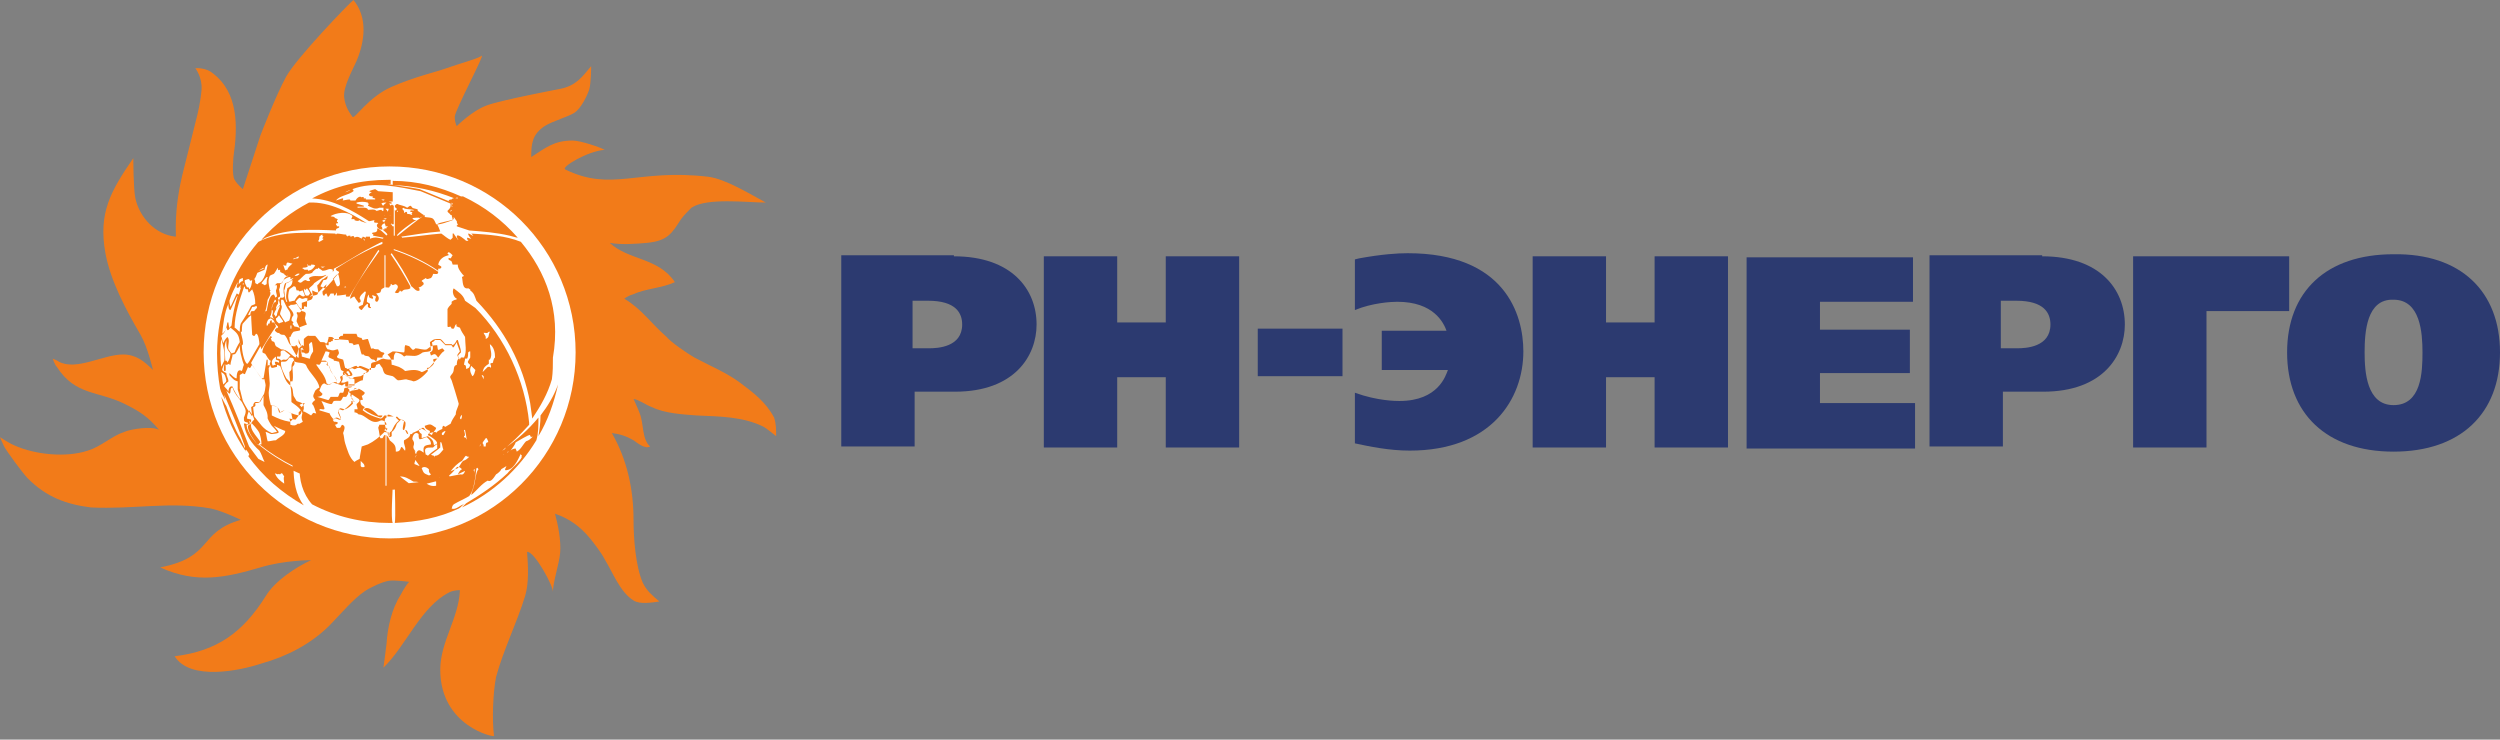 <svg width="240" height="71" viewBox="0 0 240 71" fill="none" xmlns="http://www.w3.org/2000/svg">
<rect x="0" y="0" width="240" height="71" fill="#808080" stroke="none"/>
<path d="M71.137 36.809C69.847 35.816 68.16 35.122 66.672 34.328C65.978 33.931 64.39 32.84 63.993 32.344C62.505 31.054 61.612 29.665 59.926 28.673C59.926 28.673 60.322 28.375 60.719 28.276C62.009 27.681 63.497 27.681 64.787 27.086C63.2 24.704 60.322 25.002 58.537 23.315C59.628 23.514 61.017 23.415 62.108 23.315C64.093 23.117 64.49 22.422 65.382 21.034C65.68 20.637 66.077 20.24 66.374 19.942C67.863 18.95 71.732 19.446 73.518 19.446C72.03 18.652 69.649 17.164 67.962 16.966C61.215 16.172 58.735 18.454 54.27 16.271C53.774 16.073 56.453 14.485 58.041 14.386C57.743 14.188 55.759 13.493 54.965 13.493C53.179 13.493 52.385 14.188 50.996 15.081C50.996 13.791 51.096 12.898 52.286 12.104C53.08 11.608 54.568 11.211 55.163 10.814C55.759 10.418 56.354 9.227 56.552 8.632C56.751 8.036 56.751 6.35 56.751 6.35C55.858 7.441 55.263 8.235 53.774 8.532C53.774 8.532 48.02 9.624 46.73 10.12C45.341 10.616 43.853 12.104 43.853 12.104C43.853 12.104 43.654 11.806 43.654 11.211C43.654 10.616 46.631 5.06 46.234 5.358C45.837 5.655 43.952 6.151 42.861 6.548C41.769 6.945 39.884 7.342 37.602 8.334C35.32 9.326 34.031 11.509 33.832 11.211C33.634 10.914 33.138 10.318 33.038 9.326C32.939 8.334 33.832 6.747 34.229 5.854C35.023 3.969 35.32 1.687 33.931 0C33.435 0.397 28.475 5.556 27.482 7.342C26.49 9.128 25.002 12.997 25.002 12.997L23.315 18.156C23.315 18.156 22.819 17.759 22.522 17.263C22.224 16.767 22.422 14.981 22.422 14.981C22.819 12.203 22.919 8.929 20.438 7.044C19.744 6.449 18.752 6.548 18.752 6.548C18.752 6.548 19.446 7.441 19.347 8.632C19.248 9.822 18.95 11.013 18.95 11.013L17.66 16.172C16.569 20.339 16.966 22.72 16.866 22.72C14.882 22.522 13.394 20.835 12.997 19.049C12.799 18.156 12.799 15.18 12.799 15.18C10.616 18.355 9.425 20.438 10.12 24.308C10.616 26.986 12.104 29.764 13.493 32.145C14.188 33.336 14.684 35.519 14.684 35.519C13.89 34.725 13.096 34.031 11.807 34.031C9.921 34.031 7.342 35.618 5.655 34.725C5.556 34.626 5.06 34.428 5.06 34.428C5.06 34.428 5.258 35.023 5.457 35.221C7.243 37.999 9.425 37.503 12.005 38.793C13.394 39.487 14.188 39.983 15.279 41.273C14.585 40.876 12.6 41.174 11.906 41.472C10.715 41.868 9.723 42.861 8.433 43.258C6.35 43.952 3.373 43.654 1.389 42.761C0.893 42.563 0 41.968 0 41.968C0 41.968 0.198 42.464 0.397 42.861C0.595 43.258 2.183 45.44 2.679 45.936C4.465 47.722 6.35 48.417 8.731 48.714C12.799 48.913 16.37 48.119 20.24 48.814C21.53 49.111 23.117 49.905 23.117 49.905C18.95 51.096 20.537 53.477 15.378 54.469C18.851 56.056 21.629 55.461 25.002 54.469C27.284 53.774 29.864 53.774 29.864 53.774C28.375 54.469 26.391 55.759 25.498 57.247C23.315 60.719 20.835 62.505 16.767 63.001C18.256 65.382 23.018 64.39 25.101 63.696C27.582 63.001 29.864 61.811 31.649 60.025C32.046 59.628 33.038 58.537 33.435 58.14C33.832 57.743 34.427 57.148 35.023 56.751C35.618 56.354 36.709 55.858 37.305 55.759C37.9 55.659 39.289 55.858 39.289 55.858L39.19 55.957C39.09 56.056 38.694 56.651 38.495 57.048C37.602 58.437 37.206 60.223 37.106 61.811C37.007 62.704 36.809 64.093 36.809 64.093C38.991 62.009 40.38 58.239 43.158 56.85C43.555 56.651 44.151 56.651 44.151 56.651C44.051 59.33 42.265 61.612 42.265 64.291C42.265 69.748 47.524 70.839 47.425 70.641C47.226 69.153 47.325 66.474 47.623 64.986C48.318 62.406 49.607 59.826 50.401 57.247C50.798 55.957 50.699 54.27 50.599 52.98C51.294 52.881 53.179 56.354 53.08 56.85C53.08 55.858 53.675 54.171 53.774 53.08C53.873 51.889 53.576 50.401 53.278 49.31C54.667 49.806 55.659 50.5 56.651 51.691C57.048 52.187 57.743 53.08 58.041 53.675C58.834 54.965 59.529 56.85 60.819 57.644C61.414 58.041 62.604 57.842 63.299 57.743C62.604 57.148 62.108 56.751 61.712 55.957C61.017 54.37 60.819 51.691 60.819 49.905C60.819 47.028 60.223 44.15 58.735 41.571C59.529 41.67 60.124 41.868 60.819 42.265C61.116 42.464 61.91 43.158 62.406 42.861C61.612 42.166 61.811 40.678 61.414 39.686C61.315 39.388 60.819 38.297 60.819 38.297C61.414 38.396 62.009 38.892 62.604 39.09C63.795 39.686 65.581 39.785 66.871 39.884C69.053 39.983 71.335 39.983 73.32 40.976C73.518 41.075 74.51 41.868 74.51 41.868C74.51 41.273 74.51 40.678 74.312 40.083C73.518 38.594 72.327 37.702 71.137 36.809Z" fill="#F27B19"/>
<path d="M37.404 50.302C46.532 50.302 53.873 42.96 53.873 33.832C53.873 24.704 46.532 17.363 37.404 17.363C28.276 17.363 20.934 24.704 20.934 33.832C20.934 42.861 28.276 50.302 37.404 50.302Z" fill="white"/>
<path d="M37.404 50.302C46.532 50.302 53.873 42.96 53.873 33.832C53.873 24.704 46.532 17.363 37.404 17.363C28.276 17.363 20.934 24.704 20.934 33.832C20.934 42.861 28.276 50.302 37.404 50.302Z" stroke="white" stroke-width="2.772" stroke-miterlimit="10"/>
<path d="M31.153 19.347C31.153 19.347 31.054 19.347 31.153 19.347V19.347ZM32.245 22.125C32.245 22.026 32.245 22.026 32.344 21.926C32.443 21.926 32.642 21.827 32.542 21.728C32.443 21.728 32.443 21.728 32.344 21.728C32.344 21.629 32.245 21.53 32.245 21.53C32.245 21.43 32.344 21.43 32.443 21.43C32.443 21.43 32.443 21.43 32.443 21.331C32.443 21.331 32.344 21.331 32.344 21.232C32.344 21.133 32.443 21.034 32.443 21.034C32.344 21.034 32.245 20.934 32.146 20.934C32.146 20.736 31.749 20.835 31.749 20.736C32.245 20.438 33.336 20.24 33.832 20.736C33.832 20.835 33.733 20.934 33.733 21.034H34.031V21.133C34.229 21.232 34.428 21.232 34.527 21.133C34.527 21.133 34.527 21.133 34.626 21.232C35.221 21.43 35.221 21.43 35.221 21.43C33.634 20.438 31.649 19.347 29.665 19.446C27.979 20.339 26.391 21.53 25.101 23.018C25.201 23.018 25.3 22.919 25.498 22.819C27.681 21.926 29.963 22.026 32.245 22.125ZM44.25 18.851C42.266 17.958 40.083 17.363 37.702 17.363C37.702 17.462 37.702 17.561 37.702 17.759C39.785 17.859 41.67 18.256 43.654 19.049C43.853 18.95 44.051 18.95 44.25 18.851ZM37.404 20.637C37.404 20.637 37.503 20.637 37.404 20.637C37.503 20.637 37.503 20.736 37.404 20.637C37.503 20.736 37.503 20.736 37.404 20.637C37.404 20.736 37.404 20.736 37.404 20.637ZM38.694 20.835C38.594 20.934 38.594 20.934 38.694 20.835C38.594 20.934 38.594 20.934 38.694 20.835C38.594 20.835 38.594 20.835 38.694 20.835ZM39.091 21.034C39.091 21.034 38.991 21.133 39.091 21.034C38.991 21.034 38.991 21.034 38.991 20.934C38.991 21.034 38.991 21.034 39.091 21.034ZM39.587 20.438L39.487 20.537C39.487 20.537 39.487 20.537 39.587 20.637C39.587 20.637 39.587 20.637 39.487 20.637C39.388 20.537 39.19 20.537 39.091 20.537C39.091 20.438 39.09 20.339 38.991 20.339C38.892 20.339 38.892 20.438 38.793 20.438C38.793 20.24 38.793 20.24 38.594 20.041C38.594 20.041 38.694 20.041 38.694 19.942C38.991 20.14 39.289 20.041 39.686 20.141C39.686 20.141 39.686 20.24 39.785 20.24C39.686 20.24 39.487 20.14 39.388 20.24V20.339C39.487 20.339 39.587 20.339 39.587 20.438ZM38.098 20.24H38.198C38.198 20.24 38.198 20.24 38.198 20.339H38.098C38.198 20.339 38.098 20.339 38.098 20.24ZM38.198 22.621C38.198 22.621 38.198 22.621 38.098 22.621C38.098 22.422 39.686 21.232 39.983 21.133C39.785 21.133 39.686 21.133 39.587 20.934C39.785 20.934 40.182 20.835 40.281 20.934C40.678 20.736 40.678 20.736 40.678 20.637C40.48 20.537 40.281 20.339 40.083 20.24C40.281 20.041 39.686 20.041 39.587 19.942C39.388 19.645 39.388 19.744 39.091 19.942C38.793 19.744 38.594 19.744 38.297 19.645C38.098 19.545 38.098 19.545 37.9 19.744C37.9 19.942 37.999 19.942 38.098 20.041C38.098 20.141 37.999 20.14 37.999 20.24L37.9 20.141C37.9 20.934 37.9 21.827 37.9 22.621H37.801C37.801 22.323 37.801 22.026 37.801 21.728C37.801 21.728 37.801 21.728 37.702 21.728C37.602 21.629 37.602 21.53 37.503 21.53C37.503 21.53 37.503 21.529 37.602 21.43C37.602 21.43 37.602 21.43 37.602 21.53C37.702 21.53 37.702 21.53 37.801 21.53C37.801 21.331 37.801 21.331 37.801 19.744C37.702 19.744 37.702 19.645 37.602 19.645L37.503 19.744C37.404 19.645 37.404 19.545 37.305 19.545C37.404 19.545 37.503 19.545 37.602 19.545C37.602 19.545 37.602 19.545 37.602 19.446C37.602 19.446 37.602 19.446 37.305 19.347C37.404 19.347 37.602 19.347 37.702 19.347C37.702 19.049 37.702 18.752 37.702 18.454C36.313 18.355 36.313 18.355 36.313 18.355C36.015 18.156 36.015 18.156 36.015 18.156C35.717 18.256 35.122 18.355 35.717 18.454C35.618 18.454 35.519 18.553 35.42 18.652C35.42 18.851 35.618 18.851 35.816 18.851C35.618 18.95 35.916 19.049 36.015 19.049V19.148C35.717 19.148 35.42 19.148 35.122 19.148V19.049C35.122 19.049 35.023 19.049 34.924 19.049V18.95C34.824 18.851 34.725 18.95 34.725 18.95C34.527 18.752 34.229 19.049 34.13 19.248C33.931 19.248 33.832 19.248 33.634 19.248C33.634 19.248 33.634 19.148 33.535 19.148C33.336 19.148 33.038 19.248 32.84 19.248C32.84 19.248 32.939 19.248 32.939 19.148V19.049C32.939 19.049 32.939 19.049 32.84 19.049C32.245 19.248 32.245 19.248 32.245 19.248C32.642 18.752 33.435 18.752 33.931 18.355V18.256C33.931 18.256 33.931 18.256 33.832 18.156C35.916 17.363 38.297 17.958 40.38 18.355C41.373 18.752 42.266 19.148 43.258 19.545C43.258 19.942 43.258 19.942 42.96 20.24C42.96 20.438 43.158 20.438 43.258 20.637H43.357C43.357 20.736 43.456 20.934 43.456 21.133C43.158 21.232 42.166 21.629 41.869 21.53C41.571 20.835 41.571 20.934 40.777 20.835C40.777 20.736 40.777 20.736 40.777 20.637C39.884 21.232 39.091 21.926 38.198 22.621ZM37.206 20.339C37.206 20.24 37.106 20.141 37.007 20.041C37.106 20.041 37.106 20.041 37.305 20.041C37.305 20.141 37.305 20.141 37.206 20.339C37.305 20.24 37.206 20.339 37.206 20.339ZM37.007 21.034C36.908 21.034 36.908 21.034 36.809 21.034C36.908 20.934 37.305 20.934 37.007 21.034ZM37.106 20.637C36.908 20.637 36.908 20.637 36.908 20.736C36.908 20.736 36.908 20.736 36.908 20.637H37.106ZM36.61 19.148C36.709 19.148 36.809 19.148 36.908 19.148C36.908 19.148 36.908 19.248 36.809 19.248C36.809 19.248 36.709 19.248 36.61 19.148ZM37.106 19.446C37.007 19.545 36.809 19.645 36.809 19.744C36.709 19.744 36.709 19.645 36.61 19.545C36.709 19.446 36.908 19.446 37.106 19.446ZM36.61 20.141C36.412 20.141 36.313 20.24 36.114 20.24C36.015 20.041 35.519 20.141 35.32 20.141C35.32 19.843 34.527 19.942 34.328 19.942V19.843C34.527 19.843 34.725 19.843 34.924 19.843C34.924 19.843 34.924 19.843 34.924 19.744C34.924 19.744 34.923 19.744 34.229 19.545C34.229 19.545 34.229 19.545 34.229 19.446C34.626 19.347 34.924 19.347 35.32 19.446C35.32 19.446 35.32 19.446 35.32 19.545C35.32 19.545 35.32 19.545 35.42 19.545C35.42 19.645 35.32 19.645 35.32 19.744C35.717 19.942 36.015 20.14 36.412 19.942C36.709 19.942 36.709 19.942 36.809 19.942C36.809 20.041 36.809 20.14 36.809 20.24H36.709C36.709 20.339 36.709 20.24 36.61 20.141ZM31.649 19.148C31.749 19.148 31.749 19.148 31.649 19.148V19.148ZM33.634 18.256C33.435 18.355 33.237 18.454 33.138 18.454C33.535 18.256 33.535 18.256 33.634 18.256ZM43.357 20.24C43.258 20.24 43.258 20.24 43.258 20.339C43.158 20.24 43.258 20.24 43.357 20.141C43.357 20.141 43.357 20.14 43.357 20.24ZM43.456 19.545C43.357 19.744 43.357 19.744 43.456 19.843C43.456 19.843 43.456 19.843 43.357 19.843C43.357 19.744 43.357 19.545 43.357 19.446C43.357 19.446 43.357 19.446 43.456 19.545ZM36.709 23.415C35.122 24.01 33.634 24.903 32.245 25.796C32.245 25.796 32.245 25.796 32.245 25.895C32.344 25.994 32.344 25.994 32.542 26.093C32.542 26.093 32.542 26.093 32.542 26.193C32.145 26.59 31.55 27.482 31.153 27.681C31.153 27.681 31.153 27.681 30.756 27.483C30.756 27.483 30.756 27.482 31.054 26.887C31.352 26.887 31.451 26.788 31.451 26.49C31.649 26.292 31.848 26.193 32.046 25.994C32.046 25.895 32.046 25.895 32.046 25.796C33.237 25.201 34.328 24.407 35.519 23.811C35.717 23.712 36.61 23.216 36.709 23.216C36.709 23.315 36.709 23.315 36.709 23.415ZM34.824 24.605C34.725 24.605 34.725 24.605 34.824 24.605C34.725 24.605 34.824 24.605 34.824 24.605ZM33.038 27.582L33.138 27.483C33.138 27.483 33.138 27.482 33.237 27.582C33.138 27.582 33.138 27.582 33.038 27.582ZM32.344 27.483C32.245 27.284 32.145 27.086 32.046 26.788C32.046 26.788 32.046 26.788 31.947 26.788C32.046 26.689 32.245 26.391 32.443 26.292C32.542 26.391 32.642 27.086 32.642 27.284C32.542 27.482 32.542 27.483 32.344 27.483ZM30.459 27.383C30.459 27.78 30.657 27.979 30.459 28.276C30.261 28.375 29.963 28.375 29.764 28.475C29.764 28.375 29.963 28.375 29.963 28.276C29.864 28.078 29.665 27.78 29.665 27.681C29.864 27.482 30.062 27.383 30.161 27.185C30.558 26.887 30.955 26.689 31.352 26.391H31.253C30.756 26.689 30.161 26.292 29.665 26.689C29.665 26.788 29.665 26.788 29.764 26.887C29.764 26.887 29.764 26.986 29.665 26.986C29.566 26.986 29.467 26.986 29.368 26.887C28.971 26.887 28.971 27.383 28.574 26.986C28.871 26.788 29.07 26.49 29.368 26.292C29.566 26.292 29.764 26.292 29.963 26.193C30.062 25.994 30.261 25.895 30.36 25.796C30.459 25.796 30.459 25.895 30.558 25.697C30.657 25.796 30.856 25.895 30.955 25.994C31.451 25.994 31.55 25.697 31.947 25.895C31.947 25.994 31.947 25.994 31.947 26.093C31.649 26.292 31.352 26.59 31.054 26.788C30.856 26.788 30.657 27.284 30.459 27.383ZM29.566 28.375C29.467 28.375 29.467 28.375 29.368 28.375C29.268 28.276 29.169 27.979 29.169 27.78C29.169 27.78 29.268 27.78 29.268 27.681C29.268 27.78 29.268 27.78 29.268 27.879C29.367 27.78 29.367 27.78 29.467 27.681C29.566 27.78 29.764 28.078 29.764 28.177C29.665 28.276 29.665 28.375 29.566 28.375ZM29.467 29.467C29.169 29.367 29.169 29.367 29.169 29.665H28.971C28.673 29.566 28.574 29.169 28.375 28.971C28.475 28.872 28.574 28.673 28.772 28.574C29.169 28.871 29.169 28.474 29.566 28.673C29.467 28.574 29.467 29.268 29.467 29.467ZM29.467 31.153C29.169 31.253 28.971 31.352 28.673 31.451C28.475 31.352 28.375 31.352 28.276 31.352C28.177 31.153 27.979 31.153 28.177 30.955C28.078 30.856 28.078 30.856 27.979 30.756C27.979 30.558 28.078 30.36 28.177 30.26C28.177 29.864 27.78 29.665 27.681 29.367C27.78 29.367 27.879 29.367 27.879 29.268C28.078 29.268 28.276 29.268 28.475 29.169C28.872 29.764 28.872 29.764 28.971 29.864C29.467 29.963 29.367 30.062 29.268 30.558C29.367 30.955 29.367 30.955 29.467 31.153ZM29.169 33.634L28.971 33.535C28.872 33.634 28.971 33.931 28.971 34.031C28.872 33.931 28.872 33.634 28.872 33.435C29.268 33.435 28.574 33.038 28.673 32.741C28.673 32.642 28.673 32.542 28.673 32.542C28.772 32.939 28.971 33.336 29.169 33.634ZM29.268 33.931C29.864 34.031 29.665 33.435 29.665 33.038C29.764 32.939 29.864 32.84 29.864 32.84C29.963 32.84 29.963 32.939 29.963 32.939C30.062 33.535 30.062 33.535 30.062 33.733C29.963 33.931 29.764 34.13 29.764 34.428C29.665 34.428 29.665 34.428 28.971 34.229V33.832C29.07 33.832 29.268 33.832 29.268 33.931ZM30.657 35.023C30.757 34.923 30.757 34.923 30.856 34.725C31.054 34.725 31.253 34.725 31.352 34.725C31.55 34.923 31.352 34.824 31.352 35.023C31.451 35.122 31.55 35.122 31.649 35.221C31.749 35.816 32.245 36.114 32.344 36.709C31.947 36.61 31.947 36.809 31.55 36.908C31.451 36.908 31.451 36.809 31.352 36.809C31.253 36.114 30.757 35.618 30.36 35.023C30.36 34.923 30.558 35.023 30.657 35.023ZM31.253 33.733C31.352 33.733 31.451 33.733 31.649 33.832C31.451 34.427 31.451 34.229 32.046 34.527V34.626C32.245 34.626 32.443 34.725 32.542 34.725C32.642 35.023 32.642 35.221 32.741 35.519C32.741 35.519 32.939 35.618 33.038 35.717C32.84 35.717 32.939 35.816 32.939 36.015C32.542 36.213 32.642 36.114 32.741 36.511C32.642 36.61 32.642 36.709 32.542 36.809H32.443H32.344C32.344 36.213 32.046 36.114 31.749 35.618C31.649 35.32 31.649 35.221 31.451 35.023C31.451 34.824 31.55 34.824 31.253 34.626C31.153 34.626 30.955 34.626 30.856 34.626C31.054 34.229 31.153 33.931 31.253 33.733ZM31.451 32.84C31.451 32.642 31.55 32.542 31.55 32.344C31.947 32.344 31.947 32.344 32.146 32.642C32.245 32.642 32.542 32.642 32.542 32.642C32.542 32.542 32.542 32.443 32.542 32.344H32.642C32.642 32.344 32.642 32.245 32.741 32.245C32.939 32.245 32.939 32.245 32.939 32.046C33.336 32.046 33.733 32.046 34.229 32.046C34.229 32.145 34.328 32.245 34.328 32.344C34.428 32.344 34.527 32.443 34.725 32.443C34.725 32.542 34.725 32.542 34.824 32.642C35.221 32.542 35.221 32.542 35.32 32.542C35.42 32.84 35.519 33.138 35.618 33.435C35.717 33.535 35.717 33.435 35.816 33.435C35.916 33.535 36.114 33.535 36.313 33.535C36.511 33.733 36.61 33.832 36.809 33.832L36.908 33.931C36.809 34.13 36.709 34.031 36.709 34.328C36.511 34.328 36.313 34.328 36.213 34.328C36.213 34.427 36.213 34.428 36.114 34.725C35.519 34.824 35.618 34.824 35.618 35.519C35.32 35.42 34.725 35.122 34.527 35.122C34.328 35.32 34.328 35.221 34.229 35.122C33.931 35.122 33.634 35.42 33.336 35.42C33.237 35.32 33.237 35.32 33.138 35.32C33.038 35.023 33.038 34.824 32.939 34.527C32.741 34.427 32.344 34.428 32.344 34.229C32.642 33.832 32.542 33.931 32.443 33.535C32.245 33.535 32.146 33.634 31.947 33.634C31.749 33.634 31.649 33.535 31.451 33.535C31.153 33.138 31.253 33.038 31.451 32.84ZM33.237 35.717C33.336 35.618 33.435 35.618 33.435 35.618C33.535 35.717 33.634 35.916 33.634 36.015C33.535 36.015 33.535 36.015 33.435 36.015C33.435 35.916 33.336 35.816 33.237 35.717ZM34.626 36.114C33.931 36.213 33.931 36.213 33.931 36.213V36.312H33.832C33.535 36.312 33.138 36.114 33.038 35.816C33.138 35.816 33.336 36.114 33.435 36.114C33.535 36.114 33.733 36.114 33.832 36.015C33.832 35.816 33.634 35.618 33.535 35.519C33.535 35.519 33.535 35.519 33.535 35.42C34.031 35.221 33.832 35.519 34.13 35.42C34.527 35.122 34.824 35.519 35.221 35.618C35.122 35.816 34.824 36.015 34.626 36.114ZM34.031 37.007C33.832 37.007 33.634 37.007 33.435 37.007C33.435 36.908 33.435 36.709 33.435 36.61C33.138 36.61 33.138 36.809 32.741 36.709C32.939 36.412 32.939 36.412 32.84 36.015C33.138 35.916 33.237 36.015 33.535 36.312C33.634 36.312 33.832 36.312 34.031 36.412C34.031 36.511 34.031 36.511 34.031 36.61C34.031 36.809 34.031 36.809 34.031 37.007ZM34.229 37.305C34.229 37.305 34.229 37.305 33.931 37.404C34.031 37.305 34.031 37.205 34.229 37.305C34.13 37.205 34.229 37.205 34.229 37.305ZM34.428 37.305C34.626 37.404 34.824 37.503 35.023 37.702C35.023 37.801 34.824 37.999 34.725 37.999C34.824 38.297 34.824 38.297 34.824 38.396H34.626C34.527 38.495 34.626 38.793 34.725 38.892C35.023 39.091 35.023 39.09 35.023 39.09C34.923 39.19 34.824 39.289 34.824 39.388C35.32 39.785 35.816 39.983 36.511 40.182C36.709 40.182 36.809 39.983 36.908 39.884C37.007 39.884 37.007 39.884 37.106 39.884C37.106 39.983 37.106 39.983 37.106 40.083C36.709 40.182 37.106 41.372 37.106 41.571L37.007 41.472H36.908C36.412 41.968 35.916 42.365 35.32 42.662C34.725 42.861 34.725 42.861 34.725 42.861C34.527 43.952 34.527 43.952 34.527 44.051C34.328 44.15 34.13 44.25 34.031 44.349C33.535 43.952 33.336 43.158 33.138 42.563C33.038 42.265 33.038 41.868 32.939 41.571C33.038 41.273 33.237 40.876 32.84 40.777C32.741 40.876 32.741 40.976 32.642 41.075C32.542 41.075 32.443 41.075 32.344 41.075C32.245 40.976 32.245 40.876 32.146 40.777C32.245 40.777 32.443 40.678 32.443 40.579C32.344 40.48 32.145 40.48 32.046 40.48C32.046 40.38 31.947 40.38 31.947 40.281C32.245 39.983 32.443 40.38 32.741 40.281C32.741 39.983 32.542 39.686 32.443 39.388C32.642 39.19 32.741 39.388 32.939 39.388C33.237 39.19 33.435 38.991 33.733 38.694C33.733 38.594 33.733 38.495 33.733 38.495C33.832 38.495 33.832 38.495 33.931 38.495C33.931 38.297 33.733 38.198 33.634 37.999C33.634 37.801 33.733 37.702 33.733 37.503C34.428 37.404 34.428 37.404 34.428 37.305ZM36.313 39.884C36.412 39.884 36.61 39.884 36.709 39.884C36.709 39.983 36.61 40.083 36.511 40.083C35.916 39.884 35.42 39.686 34.924 39.289C35.32 38.892 36.015 39.587 36.313 39.884ZM34.924 44.845C34.824 44.845 34.824 44.845 34.725 44.845L34.626 44.746C34.626 44.349 34.626 44.349 34.626 44.25C34.725 44.349 34.824 44.448 34.924 44.547C35.023 44.746 35.023 44.845 34.924 44.845ZM31.649 39.686C31.352 39.587 30.955 39.487 30.657 39.388C30.657 39.091 31.153 39.487 31.153 39.19C31.054 38.892 31.054 38.892 30.856 38.495C31.153 38.594 31.55 38.793 31.848 38.793C31.947 38.694 31.947 38.594 32.046 38.495C32.741 38.396 32.642 38.694 32.939 38.098C33.038 38.098 33.138 38.098 33.237 38.098C33.336 37.9 33.435 37.9 33.435 37.602C34.031 37.503 33.931 37.404 33.733 37.999C33.733 38.098 33.733 38.098 33.733 38.198C33.733 38.297 34.031 38.495 34.031 38.594C33.931 38.594 33.931 38.396 33.832 38.495C33.832 38.594 33.931 38.793 33.832 38.793C33.634 38.991 33.435 39.19 33.138 39.289C32.939 39.289 32.84 39.19 32.642 39.19C32.245 39.587 32.542 39.686 32.741 40.281C32.542 40.182 32.443 40.083 32.245 40.083C32.145 40.182 32.145 40.182 32.046 40.281C31.848 40.083 31.649 39.785 31.649 39.686ZM30.955 37.801C30.856 37.702 30.757 37.602 30.657 37.503C30.757 37.305 30.856 36.809 31.153 36.809C31.451 37.007 31.649 37.007 31.947 36.709C32.245 36.809 32.542 36.908 32.84 37.007C32.939 36.908 33.038 36.908 33.138 36.809C33.138 37.106 33.138 37.106 33.237 37.106C33.336 37.106 33.336 37.106 33.832 37.106C33.634 37.305 33.237 37.106 33.038 37.305C33.038 37.503 33.038 37.503 32.939 37.702H32.642C32.542 37.801 32.542 37.999 32.443 38.098C31.947 38.098 31.947 38.098 31.749 38.098C31.649 38.198 31.649 38.297 31.55 38.396C31.55 38.396 31.55 38.396 31.451 38.396C31.153 38.297 30.756 38.198 30.459 38.098C30.657 38.098 30.955 37.999 30.955 37.801ZM28.375 31.848C28.375 31.947 28.475 32.145 28.475 32.245C28.475 32.145 28.375 31.947 28.375 31.848ZM27.879 31.253H27.979V31.55H27.879C27.879 31.451 27.879 31.352 27.879 31.253ZM28.375 34.328C27.879 34.031 27.582 33.535 26.986 33.535C26.788 33.435 26.689 33.336 26.49 33.237C26.292 32.939 26.49 32.84 26.093 32.741C26.093 32.642 25.994 32.542 25.994 32.443C25.994 32.443 25.994 32.443 26.093 32.443C26.093 32.344 26.093 32.344 25.994 32.245C25.895 32.344 25.101 33.435 25.201 33.832C25.3 33.931 25.498 33.931 25.498 34.031C25.597 34.13 25.796 34.626 25.994 34.626C25.994 34.626 25.994 34.626 25.895 34.923C25.994 35.221 25.994 35.221 26.093 35.32C26.292 35.32 26.49 35.221 26.59 35.221C26.59 35.122 26.59 35.122 26.59 35.023C26.689 35.023 26.788 35.122 26.887 35.122C27.185 35.717 27.284 36.61 27.879 37.007C27.979 37.503 27.979 38.098 27.979 38.594C28.177 38.793 29.467 39.487 28.673 39.884C28.177 39.785 27.78 39.587 27.383 39.388C27.185 39.388 27.086 39.487 26.887 39.587C26.788 39.09 26.49 38.991 25.994 38.892C25.895 38.495 25.796 38.098 25.796 37.702C25.796 37.503 25.895 37.106 25.895 36.809C25.796 35.519 25.796 35.519 25.796 35.32C25.895 35.221 25.895 35.122 25.895 35.023C25.796 35.023 25.697 35.122 25.697 35.122C25.697 34.725 25.697 34.725 25.697 34.527H25.597C25.498 35.122 25.399 35.717 25.3 36.312C25.201 36.312 25.201 36.312 25.101 36.312C24.109 34.923 24.109 34.923 24.109 34.824C24.407 34.328 24.704 33.733 25.002 33.237C25.101 33.535 25.101 33.535 25.101 33.535C25.597 32.741 25.994 32.046 26.49 31.352C26.49 31.253 26.391 31.054 26.292 30.955C26.193 30.955 26.193 30.955 26.093 30.955C26.093 30.856 26.093 30.856 26.093 30.756H25.994C25.895 30.856 25.895 30.955 25.895 31.054C25.697 31.054 25.796 31.054 25.697 31.253C25.697 31.253 25.697 31.253 25.597 31.253C25.597 31.253 25.597 31.153 25.597 31.054C25.697 30.756 25.697 30.657 25.994 30.558C26.292 30.756 26.292 30.756 26.391 31.054C26.49 31.153 26.59 31.253 26.689 31.352C26.689 31.451 26.689 31.55 26.689 31.55C26.689 31.55 26.689 31.451 26.59 31.451C26.391 31.649 26.391 31.649 26.391 31.749C26.49 31.848 26.689 32.046 26.788 31.947C26.887 32.145 27.086 32.145 27.284 32.145C27.78 32.542 27.582 33.336 28.375 33.237C28.375 33.138 28.375 33.138 28.475 33.138C28.574 33.237 28.574 33.336 28.673 33.435C28.574 33.832 28.574 33.931 28.375 34.328ZM26.689 34.031C26.788 34.031 26.788 34.031 26.689 34.031V34.031ZM26.59 34.428C26.59 34.328 26.59 34.328 26.59 34.229C26.689 34.229 26.788 34.229 26.887 34.229C27.086 33.931 26.689 33.634 27.284 33.634C27.483 33.832 27.681 33.931 27.879 34.13C27.879 34.13 27.879 34.13 27.78 34.229C27.383 34.824 27.383 34.328 26.986 34.626C26.887 34.427 26.689 34.428 26.59 34.428ZM26.49 35.023C26.391 35.023 26.292 35.023 26.193 35.122C25.994 34.725 26.093 34.527 26.49 34.229C26.49 34.328 26.49 34.427 26.49 34.527C26.59 34.527 26.689 34.626 26.788 34.626C26.788 34.725 26.788 34.725 26.788 34.824C26.59 34.725 26.59 34.725 26.391 34.725C26.391 34.725 26.391 34.725 26.391 34.824C26.391 34.824 26.391 34.923 26.49 35.023ZM28.078 35.221C28.078 35.717 28.177 36.114 28.078 36.61H27.979C27.879 36.61 27.879 36.61 27.879 36.709C27.78 36.61 27.582 36.412 27.483 36.312C27.284 35.916 26.887 35.221 26.986 34.725C27.582 34.725 27.483 34.725 27.78 34.328C27.979 34.328 28.078 34.328 28.177 34.428C28.276 34.824 28.375 34.923 28.078 35.221ZM29.268 38.694L28.971 39.09C28.872 38.991 28.872 38.991 28.772 38.892C28.772 38.793 29.169 38.694 29.268 38.694ZM27.78 40.48C27.185 40.38 26.689 40.182 26.093 39.884C26.093 39.587 26.093 39.289 26.093 38.892C26.59 38.991 26.689 39.09 26.788 39.587C26.986 39.686 27.185 39.388 27.383 39.388C27.582 39.487 27.78 39.587 27.979 39.686C27.979 39.884 28.078 40.083 28.078 40.281C27.979 40.38 27.879 40.48 27.78 40.48ZM26.49 42.265C26.193 42.265 25.994 42.365 25.697 42.365C25.597 42.067 25.597 41.769 25.498 41.472C25.697 41.472 25.895 41.67 26.093 41.67C26.986 41.571 26.887 41.571 26.292 40.876C26.49 40.976 27.086 41.273 27.383 41.373C27.383 41.769 26.788 41.968 26.49 42.265ZM24.407 39.983C24.308 39.19 24.308 39.19 24.308 39.09C24.605 38.991 24.506 38.892 24.506 38.694C25.101 38.694 25.002 38.495 25.3 37.999C25.3 38.098 25.3 38.098 25.3 38.892C25.498 39.289 25.697 39.587 25.697 40.083C25.597 40.083 25.994 40.777 26.093 40.876C26.292 41.075 26.49 41.273 26.59 41.472C26.391 41.472 26.193 41.571 26.093 41.571C25.201 41.174 25.002 40.678 24.407 39.983ZM25.002 42.464C24.804 42.563 24.903 42.662 24.804 42.761C24.407 42.365 23.514 41.174 23.712 40.678C23.811 40.678 23.811 40.777 24.01 40.777C24.109 40.678 24.109 40.48 24.109 40.281C24.109 40.281 24.109 40.281 23.712 40.182C23.712 39.884 23.812 39.686 23.911 39.388C24.109 39.686 24.308 39.884 24.407 40.281C23.514 40.976 24.804 41.968 25.002 42.464ZM25.399 44.349C25.3 44.349 25.3 44.349 25.399 44.349C25.201 44.25 25.002 44.15 24.804 44.051C24.506 43.654 24.208 43.258 23.911 42.861C23.216 41.075 22.522 39.289 21.728 37.503C21.827 37.602 21.927 37.702 22.026 37.801C22.224 37.702 22.026 37.206 22.323 37.206C22.522 37.801 22.819 38.098 23.216 38.594C23.613 39.388 23.712 39.388 23.415 40.083C23.415 40.48 23.415 40.48 23.811 40.579C23.811 40.678 23.811 40.678 23.811 40.777C23.712 40.777 23.514 40.579 23.415 40.678C23.514 41.67 24.208 42.662 24.903 43.258C25.101 43.555 25.201 43.952 25.399 44.349ZM21.53 37.106C21.53 36.908 21.827 36.709 21.927 36.61C21.927 36.312 21.728 36.114 21.728 35.816C21.133 35.519 21.331 35.519 21.53 34.923C21.53 35.122 21.43 35.42 21.53 35.618H21.629C21.728 35.519 21.629 34.923 21.629 34.824C21.629 34.923 21.629 35.023 21.728 35.023C21.827 35.023 21.927 34.923 22.026 34.923C22.026 35.32 22.026 35.618 22.026 36.015C22.323 36.312 22.422 36.511 22.819 36.61C22.819 36.908 22.819 37.106 22.819 37.404C23.117 38.297 23.117 38.297 23.018 38.297C22.72 37.9 22.522 37.602 22.323 37.106C22.026 37.007 21.927 37.404 21.927 37.602C21.827 37.404 21.728 37.305 21.53 37.106ZM21.43 36.908C21.331 36.511 21.331 36.114 21.232 35.717C21.629 35.916 21.629 36.114 21.728 36.511C21.728 36.709 21.53 36.809 21.43 36.908ZM21.232 35.221C21.133 34.328 21.133 33.435 21.232 32.542C21.43 33.138 21.629 33.931 21.53 34.626C21.331 35.023 21.331 35.023 21.232 35.221ZM21.927 29.169C21.927 29.367 21.926 29.764 22.125 29.764C22.72 28.475 22.72 28.475 22.819 28.375C22.522 29.367 22.323 30.26 22.224 31.253C22.026 31.451 22.026 31.451 22.026 31.55C21.927 31.054 21.927 31.054 21.927 30.955H21.827C21.728 31.451 21.728 31.749 21.331 32.046C21.43 31.054 21.53 30.062 21.927 29.169ZM22.819 27.086C22.819 27.284 22.72 27.383 22.72 27.582C22.919 27.78 23.018 27.383 23.117 27.383C23.117 27.482 23.018 27.582 23.117 27.681C23.018 27.879 23.018 28.078 22.919 28.276C22.819 28.276 22.819 28.177 22.72 28.177C22.522 28.574 22.323 29.07 22.125 29.467C22.026 29.07 22.026 29.07 22.026 28.871C22.224 28.177 22.522 27.681 22.819 27.086ZM23.018 26.788C23.117 26.788 23.216 26.689 23.315 26.689C23.315 26.788 23.315 26.887 23.315 26.986C23.117 26.986 23.018 27.185 22.919 27.284C22.919 27.086 22.919 26.986 23.018 26.788ZM23.415 27.284C23.415 27.284 23.315 27.284 23.315 27.383C23.315 27.284 23.315 27.284 23.315 27.185C23.315 27.185 23.415 27.185 23.415 27.284ZM23.811 27.78C23.811 27.879 23.812 28.078 23.911 28.078C24.01 27.979 24.109 27.879 24.208 27.78C24.407 28.177 24.506 28.673 24.506 29.169C24.407 29.268 24.208 29.268 24.109 29.367C23.811 29.963 23.514 30.459 23.117 31.054C23.018 31.352 23.018 31.55 23.018 31.848C22.819 31.749 22.72 31.55 22.522 31.451C22.522 30.161 23.018 28.772 23.415 27.582L23.514 27.483C23.514 27.681 23.514 27.78 23.811 27.78ZM23.911 26.788C24.01 26.986 24.01 26.986 24.208 26.887C24.208 27.086 24.109 27.681 23.911 27.78C23.911 27.582 23.911 27.582 23.712 27.582C23.613 27.383 23.415 27.086 23.514 26.887C23.613 26.887 23.712 26.788 23.911 26.788ZM23.811 30.26C23.911 29.963 24.109 29.764 24.208 29.467C24.407 29.467 24.407 29.467 24.605 29.367C24.804 29.566 24.506 29.665 24.407 29.864C24.01 29.864 24.109 29.864 24.01 30.26C23.911 30.161 23.911 30.26 23.811 30.26ZM23.712 34.923C23.415 34.725 23.216 33.634 23.216 33.138C23.514 33.138 23.117 32.046 23.117 31.848C23.117 31.848 23.117 31.848 23.216 31.848C23.216 31.749 23.216 31.153 23.315 31.054C23.613 30.756 23.811 30.459 24.109 30.26C24.109 30.459 24.109 30.459 24.208 32.145C24.308 32.245 24.308 32.245 24.407 32.245C24.506 32.245 24.506 32.046 24.605 32.046C24.804 32.046 24.903 32.84 24.903 33.038C23.812 34.923 23.811 34.923 23.712 34.923ZM22.125 35.023C22.125 34.725 22.323 34.328 22.323 34.031C22.422 34.031 22.522 34.031 22.621 33.931C22.819 33.634 23.018 33.237 23.117 32.939V33.038C22.819 33.138 23.316 34.824 23.415 35.023C23.316 35.221 23.316 35.42 23.216 35.618C22.72 35.32 22.72 36.114 22.72 36.312H22.621C22.422 36.213 22.224 36.015 22.026 35.816V35.023H22.125ZM21.728 32.642C21.728 33.336 21.728 33.435 22.125 33.931C22.125 34.229 22.026 34.527 21.827 34.824C21.827 34.725 21.827 34.725 21.728 34.626C21.728 34.626 21.728 34.626 21.629 34.626C21.629 33.931 21.43 33.336 21.728 32.642ZM21.827 32.344C21.629 32.542 21.53 32.741 21.43 32.939C21.331 32.741 21.331 32.443 21.232 32.245C21.629 31.848 21.629 31.848 21.728 31.352C21.827 31.749 21.827 31.848 22.125 31.451C22.72 31.947 22.919 32.046 23.018 32.84C22.819 33.138 22.621 33.535 22.522 33.832C22.224 33.931 22.224 33.931 22.224 33.931C22.125 33.832 22.026 33.634 21.927 33.535C21.827 33.138 22.125 32.642 21.827 32.344ZM24.308 38.991C24.208 38.991 24.208 38.991 24.109 39.09C24.208 39.983 24.208 39.983 24.208 39.983C23.811 39.388 23.613 39.09 23.315 38.495C23.216 38.098 23.117 37.702 23.018 37.305C23.018 36.809 23.018 36.412 23.018 36.015C23.117 35.916 23.216 35.916 23.315 35.816C23.415 35.916 23.415 35.916 23.514 35.916C23.613 35.717 23.712 35.42 23.811 35.221C23.911 35.32 23.911 35.32 24.01 35.32C24.109 35.221 24.109 35.122 24.208 35.023C25.002 36.213 25.002 36.213 25.201 36.412C25.3 36.412 25.399 36.412 25.399 36.412C25.399 36.61 25.498 36.809 25.498 37.007C25.498 37.106 25.399 37.801 25.3 37.9C25.201 38.098 25.002 38.396 24.903 38.594C24.804 38.594 24.605 38.594 24.506 38.594C24.308 38.694 24.308 38.892 24.308 38.991ZM24.704 26.193C24.903 26.093 25.201 25.994 25.399 25.895C25.399 25.796 25.498 25.399 25.697 25.399C25.597 25.895 25.399 26.986 24.804 27.185C24.804 27.284 24.704 27.284 24.704 27.284C24.605 27.284 24.605 27.185 24.506 27.185C24.506 27.085 24.506 26.887 24.407 26.788C24.506 26.689 24.605 26.49 24.704 26.193ZM25.3 25.697C25.3 25.697 25.3 25.697 25.3 25.796C25.101 25.895 25.002 25.895 24.804 25.994C25.002 25.895 25.101 25.796 25.3 25.697ZM25.895 26.49C25.994 26.391 26.093 26.391 26.292 26.292C26.391 26.193 26.59 25.796 26.689 25.697C26.689 25.796 26.689 25.796 26.689 25.895C26.788 25.994 26.788 25.895 26.887 25.895C26.887 26.193 26.887 26.093 27.284 26.292C27.284 26.391 27.383 26.391 27.483 26.49H27.681C27.185 26.59 27.284 26.986 26.986 27.185C26.887 27.185 26.788 27.185 26.59 27.185C26.391 27.383 26.193 27.582 25.994 27.879C25.895 27.879 25.895 27.78 25.895 27.78C25.796 27.284 25.697 26.986 25.895 26.49ZM27.185 25.399C27.284 25.498 27.284 25.498 27.483 25.498C27.483 25.399 27.482 25.3 27.582 25.201C27.78 25.201 27.879 25.3 28.078 25.3C27.879 25.498 27.681 25.597 27.582 25.895C27.482 25.895 27.383 25.895 27.383 25.994C27.185 25.399 27.185 25.399 27.185 25.399ZM27.582 26.49C27.582 26.391 27.681 26.391 27.582 26.49C27.681 26.49 27.681 26.49 27.681 26.49C27.681 26.49 27.681 26.49 27.582 26.49ZM27.383 27.185C27.185 27.482 27.185 28.078 27.284 28.375C27.284 28.475 27.284 28.475 27.185 28.574C27.086 28.574 26.986 28.574 26.887 28.574C26.887 28.574 26.887 28.772 26.788 28.772C26.788 28.772 26.689 28.772 26.689 28.673V28.574C26.788 28.574 26.788 28.475 26.887 28.475C26.887 28.276 26.887 28.276 26.788 27.78C26.887 27.582 26.887 27.482 26.887 27.284C27.086 27.185 27.185 27.086 27.185 26.887C27.383 26.788 27.582 26.59 27.879 26.59C27.879 26.689 27.879 26.689 27.879 26.788C27.979 26.788 28.078 26.689 28.177 26.689C27.879 26.986 27.78 27.085 27.383 27.185ZM26.887 30.161C26.887 29.864 27.185 29.467 26.986 29.268C26.986 29.169 26.986 29.169 26.986 28.772C27.086 28.772 27.086 28.772 27.185 28.772C27.383 29.169 27.483 29.467 27.78 29.864C27.979 30.26 27.879 30.36 27.78 30.756C27.681 30.856 27.483 30.856 27.383 30.955C27.185 30.657 26.986 30.36 26.887 30.161ZM26.788 30.26C26.887 30.459 27.086 30.657 27.185 30.856C27.185 30.955 26.887 30.955 26.788 31.054C26.59 30.856 26.49 30.856 26.49 30.558C26.59 30.558 26.689 30.36 26.788 30.26ZM26.292 30.161C26.391 29.864 26.59 29.467 26.887 29.367C26.788 29.665 26.59 29.963 26.59 30.26C26.49 30.36 26.49 30.36 26.391 30.459C26.49 30.36 26.391 30.26 26.292 30.161ZM26.788 28.772C26.788 28.971 26.887 29.169 26.887 29.268C26.788 29.367 26.59 29.566 26.49 29.665C26.49 29.467 26.59 29.268 26.689 29.169C26.689 29.07 26.689 28.871 26.788 28.772ZM25.101 27.185C25.201 27.085 25.399 26.788 25.597 26.59H25.697C25.597 26.887 25.597 26.986 25.597 27.284C25.498 27.284 25.498 27.383 25.399 27.383C25.3 27.284 25.201 27.284 25.101 27.185ZM25.597 31.153C25.498 31.253 25.498 31.253 25.399 31.352C25.498 31.352 25.498 31.253 25.597 31.153ZM26.292 28.276C25.796 28.276 25.697 29.467 25.597 29.864H25.498C25.399 29.963 25.399 30.062 25.3 30.161C25.597 29.764 25.597 29.268 25.697 28.772C25.796 28.574 26.093 28.177 25.895 27.979C26.093 27.78 26.193 27.582 26.391 27.383C26.49 27.383 26.49 27.383 26.59 27.383C26.59 27.582 26.59 27.681 26.49 27.879C26.49 28.078 26.59 28.276 26.59 28.475C26.49 28.475 26.49 28.574 26.391 28.574C26.391 28.673 26.391 28.673 26.391 28.772C26.391 28.772 26.49 28.772 26.49 28.871C26.49 29.07 26.391 28.971 26.292 29.07C26.193 29.268 26.093 29.467 26.093 29.764C26.093 29.764 26.193 29.764 26.193 29.864C26.193 30.36 25.994 30.062 26.292 30.657C26.193 30.558 26.093 30.459 25.895 30.459C26.093 30.161 26.093 29.864 26.093 29.467C26.292 28.872 26.59 28.673 26.292 28.276ZM27.582 27.681C27.482 28.177 27.383 28.574 27.582 28.971H27.483C27.284 28.475 27.383 28.475 27.284 27.879C27.383 27.681 27.383 27.482 27.483 27.185C27.681 27.185 27.979 26.887 28.078 26.887C28.078 27.383 27.879 27.482 27.582 27.681ZM28.673 24.605C28.673 24.704 28.673 24.804 28.574 24.804C28.375 24.804 28.375 24.804 28.177 24.903C28.177 24.804 28.177 24.804 28.177 24.804C28.375 24.804 28.475 24.704 28.673 24.605ZM28.475 27.879C28.574 27.879 28.574 27.879 28.673 27.879C28.673 28.078 28.971 27.879 29.07 27.879C29.169 28.078 29.169 28.177 29.268 28.375C29.169 28.574 28.872 28.375 28.772 28.276C28.574 28.375 28.375 28.673 28.276 28.871C28.177 28.871 28.177 28.872 27.78 28.971C27.582 28.574 27.681 28.078 27.78 27.78C27.879 27.681 28.078 27.582 28.177 27.483C28.475 27.483 28.375 27.681 28.475 27.879ZM28.276 26.49C28.375 26.391 28.574 26.193 28.772 26.292C28.574 26.49 28.475 26.49 28.276 26.49ZM28.872 24.605C28.872 24.605 28.772 24.605 28.872 24.605C28.772 24.605 28.872 24.605 28.872 24.605ZM29.07 25.697C29.169 25.697 29.566 25.697 29.566 25.498C29.566 25.498 29.467 25.498 29.467 25.399C29.467 25.399 29.467 25.399 29.566 25.399C29.566 25.498 29.566 25.498 29.665 25.498C29.665 25.498 29.665 25.498 29.764 25.498C29.764 25.498 29.764 25.498 29.864 25.498C29.864 25.399 29.864 25.399 29.864 25.3C29.864 25.3 29.864 25.3 29.864 25.399C30.062 25.399 30.161 25.399 30.261 25.498C29.963 25.895 29.963 25.895 29.566 25.994C29.566 25.994 29.566 25.994 29.566 25.895C29.467 25.895 29.467 25.895 29.268 25.895C29.169 25.895 29.169 25.796 29.07 25.796C28.971 25.895 29.07 25.796 29.07 25.697ZM31.253 25.597C31.153 25.597 31.054 25.697 30.955 25.697C30.856 25.697 30.856 25.597 30.756 25.597C30.955 25.597 31.054 25.597 31.253 25.597ZM30.657 22.72C30.757 22.621 30.856 22.522 30.955 22.522C30.955 22.72 30.955 22.621 31.054 22.72C30.955 22.819 30.955 22.819 30.955 22.919C31.054 22.919 31.054 22.919 31.054 22.919C31.054 23.018 30.856 23.117 30.657 23.216C30.657 23.216 30.558 23.216 30.558 23.117C30.657 23.018 30.657 22.819 30.657 22.72ZM34.031 24.506C34.031 24.506 33.931 24.605 34.031 24.506C33.931 24.506 33.931 24.506 34.031 24.506ZM37.206 34.031C37.404 33.931 37.503 33.832 37.702 33.733C38.098 33.733 38.495 33.832 38.793 33.832C38.892 33.634 38.793 33.435 38.892 33.138C38.991 33.138 38.991 33.138 39.289 33.237C39.587 33.535 39.587 33.733 39.884 33.435C40.182 33.435 40.678 33.634 40.976 33.535C41.373 33.237 41.472 33.138 41.968 33.138C42.067 33.733 41.968 33.634 42.464 33.435C42.563 33.535 42.563 33.535 42.662 33.634C42.662 33.733 42.563 33.733 42.464 33.832C42.265 34.031 42.166 34.229 41.968 34.428C41.869 34.428 41.67 34.427 41.571 34.527C41.571 34.626 41.67 34.725 41.67 34.824C41.67 35.122 40.678 35.717 40.48 35.717C39.983 35.42 39.487 35.519 38.892 35.618C38.694 35.42 38.495 35.32 38.297 35.221C37.702 35.023 37.702 35.023 37.602 35.023C37.602 34.527 37.503 34.328 37.206 34.031ZM45.143 33.733C45.143 33.931 45.143 33.931 45.143 34.328C44.944 34.725 44.746 34.725 45.143 35.023C45.043 35.32 45.044 35.32 44.746 35.42C44.746 35.221 44.746 35.023 44.547 35.023C44.547 34.824 44.647 34.626 44.647 34.428C44.746 34.428 44.845 34.428 44.845 34.428C44.944 34.229 44.944 34.031 44.944 33.832C45.043 33.733 45.043 33.733 45.143 33.733ZM45.242 35.122C45.242 35.122 45.242 35.122 45.639 35.519C45.539 35.816 45.539 36.015 45.341 36.114C45.143 35.717 45.044 35.519 45.242 35.122ZM46.135 41.571C46.036 41.571 46.036 41.571 46.135 41.571C46.036 41.472 46.036 41.472 46.135 41.571ZM46.234 36.015C46.333 36.015 46.333 36.015 46.432 36.114C46.432 36.213 46.432 36.312 46.432 36.412C46.333 36.213 46.333 36.213 46.234 36.015C46.135 36.015 46.234 36.015 46.234 36.015ZM46.928 34.923C46.928 34.725 46.928 34.725 46.928 34.527H47.028C47.325 34.031 47.028 33.535 47.028 33.038C47.425 33.336 47.524 33.832 47.524 34.328C47.425 34.328 47.325 34.725 47.325 34.824C46.829 34.923 47.226 34.923 47.127 35.32L47.028 35.221H46.829C46.631 35.42 46.532 35.519 46.333 35.717C46.432 35.221 46.631 35.122 46.928 34.923ZM46.73 32.84C46.631 32.84 46.631 32.84 46.73 32.84V32.84ZM46.928 31.848H47.028C46.829 32.245 47.028 32.344 46.631 32.542C46.631 32.443 46.631 32.344 46.631 32.344C46.631 32.245 46.432 32.046 46.432 31.947C46.73 31.947 46.73 32.046 46.928 31.848ZM46.829 42.464C46.631 42.464 46.631 42.662 46.631 42.861C46.532 42.861 46.532 42.861 46.432 42.861C46.432 42.761 46.432 42.662 46.333 42.563C46.333 42.464 46.333 42.464 46.631 42.067H46.73C46.829 42.265 46.928 42.464 46.829 42.464ZM46.036 42.861C46.036 42.761 46.135 42.761 46.135 42.662C46.234 42.662 46.135 42.761 46.036 42.861ZM37.801 39.983C37.602 39.983 37.404 39.983 37.206 39.983C37.106 39.587 37.702 39.983 37.801 39.983ZM40.281 41.174C40.38 41.174 40.38 41.174 40.48 41.174V41.075C40.48 41.075 40.579 41.075 40.678 41.075C40.876 41.372 40.876 41.372 41.174 41.571C41.174 41.67 41.075 41.67 41.075 41.769C41.273 41.868 41.968 42.265 41.968 42.563C41.869 42.662 41.769 42.662 41.67 42.761C41.571 42.265 41.571 42.265 41.075 41.869C40.876 41.968 40.678 41.968 40.48 42.067C40.48 41.968 40.48 41.769 40.48 41.67C40.38 41.571 40.281 41.571 40.281 41.472C40.182 41.373 40.182 41.273 40.281 41.174ZM41.869 41.075C41.869 41.273 41.472 41.571 41.472 41.769C41.075 41.571 41.273 41.67 41.273 41.373C41.075 41.273 40.777 41.174 40.777 40.876C41.373 40.678 41.273 40.678 41.869 41.075ZM41.968 42.662C41.968 42.761 41.968 42.96 41.968 43.059C41.67 43.258 41.373 43.456 41.075 43.754C40.976 43.654 40.976 43.654 40.876 43.654C40.678 42.96 40.876 42.96 41.571 42.96C41.869 42.662 41.869 42.662 41.968 42.662ZM42.365 42.464C42.464 42.662 42.464 42.96 42.563 43.158C42.365 43.357 42.166 43.754 41.769 43.754C41.67 43.853 41.67 43.853 41.67 43.952C41.67 43.853 41.67 43.853 41.67 43.754C41.571 43.754 41.373 43.654 41.373 43.654C42.166 43.059 42.166 43.059 42.266 42.96V42.464C42.166 42.265 42.166 42.265 42.166 42.166C42.067 42.365 42.166 42.464 42.365 42.464ZM42.761 41.373C42.761 41.472 42.662 41.571 42.563 41.769H42.464C42.265 41.571 42.662 41.373 42.761 41.373ZM41.174 45.639C40.678 45.44 40.678 45.44 40.48 44.944C40.678 44.746 40.976 44.845 41.174 45.043C41.174 45.341 41.174 45.341 41.373 45.539C41.273 45.639 41.174 45.639 41.174 45.639ZM39.785 44.547C39.785 44.448 39.785 44.448 39.884 44.151C39.983 44.349 40.182 44.547 40.281 44.746C40.083 44.647 39.983 44.647 39.785 44.547ZM39.983 43.456C39.983 43.555 39.983 43.555 39.884 43.555C39.785 43.158 39.785 43.158 39.785 43.158C39.785 43.258 39.884 43.357 39.983 43.456ZM39.884 43.952C39.884 43.853 39.884 43.754 39.983 43.654C39.983 43.654 39.983 43.654 39.884 43.952ZM39.587 42.166C39.587 41.769 39.884 41.373 40.182 41.67C40.182 41.868 40.182 42.067 40.281 42.166C40.579 42.166 40.777 41.968 40.976 41.968C41.174 42.166 41.373 42.265 41.373 42.662C40.777 42.761 40.579 42.761 40.678 43.456C40.38 43.258 40.182 43.059 39.983 43.456C39.686 43.059 39.686 43.059 39.686 42.861C39.785 42.563 39.785 42.464 39.587 42.166ZM44.349 44.25C44.448 44.151 44.647 43.754 44.746 43.754C44.845 43.853 44.944 43.853 45.044 43.853C44.845 44.051 44.746 44.151 44.448 44.25C44.25 44.448 44.151 44.746 43.952 44.944C43.754 45.043 43.456 45.143 43.258 45.242C43.555 44.845 43.952 44.448 44.349 44.25ZM26.689 45.539C26.788 45.44 26.788 45.539 26.887 45.539C26.887 45.539 26.887 45.539 26.986 45.44H27.086C27.086 45.44 27.086 45.44 27.284 45.738C27.185 45.936 27.284 46.135 27.284 46.432C26.887 46.135 26.59 45.936 26.391 45.44C26.391 45.44 26.391 45.44 26.689 45.539ZM50.004 23.216C48.516 22.621 46.928 22.522 45.242 22.422C45.341 22.522 45.341 22.522 45.44 22.621C45.242 22.621 45.143 22.422 44.944 22.422C44.944 22.621 45.143 22.819 45.242 22.919C45.143 22.919 44.944 22.819 44.845 22.819C44.845 22.819 44.845 22.819 44.845 22.919C44.845 23.018 44.845 23.018 44.944 23.018C44.944 23.117 44.944 23.117 44.944 23.117C44.944 23.117 44.845 23.117 44.746 23.117C44.647 23.018 43.853 22.323 43.853 22.72C43.952 23.018 43.952 23.018 44.051 23.018C43.952 23.018 43.952 23.018 43.952 23.018C43.853 22.819 43.654 22.621 43.555 22.422H43.456C43.456 22.422 43.456 22.422 43.456 22.819C43.357 22.919 43.357 22.919 43.258 23.018C42.96 22.919 42.662 22.621 42.365 22.422C41.075 22.522 39.884 22.72 38.594 22.819C38.594 22.819 38.594 22.72 38.495 22.72C39.785 22.522 40.976 22.323 42.266 22.224C42.166 21.926 42.067 21.728 41.968 21.53C42.166 21.331 43.258 21.232 43.555 21.034C43.555 20.934 43.555 20.934 43.555 20.835C43.654 20.934 43.754 21.133 43.853 21.232C43.853 21.331 43.853 21.43 43.952 21.53C43.952 21.629 43.853 21.629 43.853 21.629C43.853 21.629 43.853 21.629 43.853 21.728C43.853 21.728 43.853 21.728 45.044 22.125C46.333 22.224 47.623 22.323 48.913 22.621C49.31 22.72 49.607 22.819 49.707 22.819C48.218 21.133 46.532 19.843 44.448 18.851C44.25 18.851 44.051 18.851 43.853 18.95C43.853 18.95 43.952 18.95 43.952 19.049C43.853 19.049 43.456 18.95 43.357 19.148C43.258 19.148 43.158 19.148 43.059 19.248L43.158 19.347C43.158 19.347 43.158 19.347 40.281 18.156C39.289 17.958 38.198 17.859 37.206 17.66C37.305 17.66 37.404 17.66 37.503 17.66C37.503 17.561 37.503 17.462 37.503 17.263C37.404 17.263 37.404 17.263 37.305 17.263C34.626 17.263 32.146 17.859 29.963 19.049C31.947 19.148 33.733 20.14 35.42 21.232C35.618 21.232 35.816 21.133 36.015 21.133C36.015 21.133 35.916 21.133 35.916 21.232V21.331C36.015 21.43 36.213 21.331 36.313 21.43C35.916 21.728 36.511 22.125 36.709 22.026C36.709 21.926 36.709 21.827 36.61 21.728C36.709 21.529 36.709 21.529 36.908 21.43V21.331C36.809 21.331 36.809 21.232 36.709 21.232C36.709 21.232 36.709 21.133 36.809 21.133C36.908 21.133 37.007 21.133 37.007 21.034C37.007 21.133 37.007 21.133 37.007 21.133L36.908 21.232C36.908 21.43 36.908 21.43 37.007 21.629V21.728C37.106 21.728 37.106 21.728 37.206 21.728C37.206 21.728 37.206 21.827 37.305 21.827C37.206 21.827 37.206 21.728 37.106 21.827V21.926C37.007 21.926 37.007 21.926 36.908 21.926C36.908 21.926 36.908 21.926 36.908 22.026C36.809 22.026 36.709 22.026 36.709 22.026C36.908 22.224 37.106 22.323 37.206 22.522C37.206 22.522 37.106 22.522 37.106 22.621C36.908 22.422 36.412 21.926 36.213 21.926C36.213 22.026 36.213 22.026 36.213 22.125C36.114 22.422 35.717 22.224 35.717 22.422C35.717 22.422 35.816 22.522 35.916 22.522C35.816 22.522 35.816 22.522 35.816 22.621C36.809 22.819 36.809 22.819 36.809 22.819C36.809 22.819 36.809 22.919 36.709 22.919C36.313 22.819 36.015 22.72 35.519 22.919C35.519 22.819 35.519 22.819 35.519 22.72C35.42 22.72 35.221 22.72 35.122 22.72C35.122 22.72 35.122 22.72 35.122 22.819C35.023 22.819 34.924 22.72 34.824 22.72C34.725 22.819 34.923 22.919 35.023 23.018V23.117C34.923 23.018 34.924 23.018 34.824 22.819H34.725C34.725 22.819 34.725 22.819 34.725 22.919C34.527 22.819 34.328 22.621 34.031 22.819C33.931 22.522 33.832 22.72 33.634 22.72V22.621C33.634 22.621 33.634 22.621 33.535 22.621C33.435 22.621 33.435 22.621 33.336 22.72C33.336 22.621 33.336 22.621 33.237 22.621C33.237 22.522 33.237 22.522 33.237 22.522C32.939 22.522 32.642 22.422 32.344 22.422C32.344 22.422 32.344 22.422 32.245 22.522C32.245 22.522 32.245 22.422 32.146 22.422C29.764 22.323 26.887 22.125 24.804 23.216C22.323 26.093 20.835 29.864 20.835 33.931C20.835 35.023 20.934 36.213 21.133 37.305C21.232 37.702 21.43 37.999 21.629 38.396C21.629 38.396 21.53 37.999 21.53 37.9C22.224 39.487 22.919 41.174 23.514 42.861C23.514 42.96 23.514 42.96 23.514 43.059C23.415 42.761 23.216 42.464 23.117 42.166C22.522 41.174 22.125 40.083 21.728 38.991C21.53 38.694 21.43 38.396 21.232 38.098C21.728 39.983 22.522 41.769 23.613 43.357C23.613 43.357 23.613 43.258 23.514 43.258C23.613 43.258 23.613 43.158 23.613 43.158C23.712 43.258 24.109 43.754 23.811 43.754C25.201 45.738 27.086 47.325 29.169 48.516C28.375 47.524 28.177 46.135 28.177 44.845C26.986 44.25 25.895 43.555 24.804 42.662H24.704C24.407 42.265 23.712 41.373 23.811 40.876C24.01 40.678 24.01 40.678 23.911 40.38C24.308 40.777 24.704 41.174 24.903 41.571C25.002 41.868 25.101 42.265 25.101 42.662C25.002 42.662 24.903 42.662 24.903 42.662C25.895 43.456 26.986 44.151 28.177 44.746C28.276 43.357 28.475 42.067 28.772 40.678C28.673 40.678 28.574 40.678 28.574 40.678C28.375 40.876 28.177 40.876 27.879 40.777C27.879 40.579 27.879 40.38 27.78 40.182C28.276 40.281 28.276 40.281 28.375 40.281C28.673 39.884 28.673 39.983 28.673 39.587C28.772 39.487 28.772 39.487 28.872 39.388C28.971 39.487 28.971 39.587 29.07 39.686C29.07 39.487 29.169 39.289 29.169 39.19C29.169 38.594 28.872 38.694 28.475 38.495C28.375 38.297 28.276 38.198 28.177 37.999C28.078 37.602 28.177 37.305 27.879 37.007C27.879 36.61 27.78 36.114 27.78 35.717C27.879 35.618 27.979 35.519 27.979 35.42C27.979 35.023 27.979 34.923 28.177 34.626C28.475 34.923 29.07 34.725 29.368 35.023C29.665 35.816 30.558 36.412 30.657 37.206C30.459 37.305 30.459 37.305 30.261 37.503C30.062 37.999 29.963 37.999 30.261 38.396C30.161 38.495 29.963 38.594 29.963 38.793C30.161 38.892 30.261 39.487 30.36 39.686C30.062 39.686 30.161 39.487 29.864 39.884C29.665 39.785 29.268 39.487 29.07 39.487C28.971 39.983 28.871 40.083 29.07 40.48C28.971 40.579 28.872 40.579 28.772 40.678C28.475 42.166 28.078 43.654 28.078 45.143C30.955 46.532 33.832 47.127 37.007 47.127C37.007 45.341 37.007 43.555 37.007 41.769H36.908C36.809 41.868 36.809 41.968 36.709 42.067C36.61 42.067 36.511 42.067 36.511 42.067C36.412 41.769 36.412 41.472 36.313 41.075C36.313 40.976 36.412 40.876 36.412 40.777C36.511 40.777 36.511 40.777 36.61 40.777C36.709 41.075 36.809 41.075 37.106 41.075C37.007 41.174 37.007 41.174 36.908 41.273C36.908 41.373 37.106 41.472 37.206 41.472C37.206 41.67 37.305 42.166 37.602 41.869C37.602 41.769 37.602 41.571 37.602 41.472C37.9 41.273 37.999 40.976 38.098 40.678C38.198 40.579 38.396 40.38 38.495 40.281C38.594 40.281 38.594 40.281 38.793 40.38C38.793 40.579 38.594 41.075 38.694 41.273C38.793 41.273 38.892 41.273 38.892 41.273C39.091 41.67 38.991 41.67 39.388 41.67C39.388 41.968 38.991 42.166 38.793 42.265C38.694 42.662 38.991 42.861 38.892 43.258C38.793 43.258 38.594 42.761 38.495 42.96C38.396 43.258 38.297 43.357 37.999 43.357C37.999 42.761 37.9 42.662 37.404 42.265C37.404 42.166 37.206 41.868 37.106 41.769C37.106 43.555 37.106 45.242 37.106 47.028C37.999 47.028 38.892 46.928 39.686 46.73C39.289 46.432 38.793 46.035 38.396 45.738C38.892 45.738 39.19 45.936 39.686 46.234C39.785 46.234 40.182 46.234 40.281 46.333V46.432C40.38 46.432 40.38 46.432 40.48 46.432V46.532C41.075 46.432 41.67 46.234 42.166 46.135L42.067 46.035C42.067 45.936 42.166 45.837 42.166 45.837H42.266C42.861 46.135 43.555 45.242 43.853 44.845C44.051 44.746 44.25 44.944 44.349 45.043C44.151 45.143 44.051 45.341 43.952 45.539C44.547 45.242 44.547 45.242 45.044 45.043C45.044 44.051 44.944 43.059 44.845 42.166C44.845 42.166 44.845 42.166 44.746 42.166C44.746 41.968 44.746 42.067 44.547 41.968V41.869C44.746 41.869 44.547 41.373 44.547 41.273H44.647C44.647 41.075 44.547 39.983 44.349 39.785C44.349 39.983 44.349 40.083 44.25 40.281C44.25 40.182 44.151 40.182 44.151 40.182C44.151 40.083 44.25 39.884 44.349 39.785C44.25 39.388 44.151 38.991 44.051 38.594C44.051 39.09 43.754 39.289 43.754 39.785C43.555 40.083 43.357 40.38 43.258 40.678C43.059 40.777 42.96 40.876 42.761 40.976C42.662 40.976 42.662 40.876 42.563 40.876C42.464 40.976 42.464 40.976 42.464 41.174C42.265 41.273 41.968 41.372 41.869 41.571C41.869 41.571 41.869 41.472 41.769 41.472C41.571 41.472 41.373 41.571 41.174 41.571C40.976 41.472 40.678 41.174 40.48 41.174C40.182 41.273 39.884 41.472 39.587 41.571V41.67C39.487 41.67 39.289 41.67 39.19 41.67C39.091 41.373 39.091 41.273 38.793 41.273C38.892 41.075 38.991 40.678 38.892 40.48C38.694 40.38 38.495 40.281 38.297 40.182C38.198 40.083 38.098 39.884 37.999 40.083C38.098 40.182 38.297 40.38 38.297 40.38C37.9 40.678 37.801 40.976 37.602 41.373C37.305 41.571 37.404 41.571 37.404 41.869H37.305C37.305 41.472 37.305 41.472 37.206 41.472C37.106 41.472 37.007 41.472 37.007 41.373C37.007 41.373 37.007 41.373 37.206 41.174C37.106 41.075 36.809 41.075 36.61 41.075C36.61 40.976 36.511 40.876 36.511 40.777H36.412C36.511 40.777 37.007 40.777 37.106 40.777C37.106 40.48 36.709 40.281 36.511 40.38C35.618 40.876 35.122 39.785 34.428 39.785C34.328 39.686 34.229 39.587 34.031 39.587C34.031 39.388 34.031 39.388 34.031 39.289C34.229 39.289 34.229 39.289 34.328 39.289C34.328 39.09 34.229 38.991 34.229 38.793C34.428 38.594 34.626 38.495 34.428 38.297C34.13 38.098 33.832 37.9 33.535 37.702C33.535 37.602 33.535 37.503 33.535 37.404C33.435 37.305 33.435 37.305 33.336 37.206C33.435 36.809 33.535 36.908 33.931 36.908C34.229 36.809 34.527 36.511 34.824 36.511C34.824 36.511 34.824 36.511 34.924 35.816C35.42 35.717 35.32 35.816 35.519 35.32C35.916 35.32 36.015 35.42 36.114 35.023C36.213 35.023 36.313 34.923 36.412 34.923C36.511 35.023 36.61 35.221 36.709 35.32C36.908 36.015 36.908 35.916 37.702 36.114C37.9 36.213 37.999 36.412 38.198 36.511C38.495 36.511 38.793 36.412 38.991 36.412C39.289 36.511 39.487 36.511 39.686 36.61C40.083 36.61 40.777 36.015 41.075 35.618C41.075 35.519 40.976 35.32 40.976 35.32C41.075 35.32 41.174 35.32 41.273 35.221C41.373 35.122 42.067 34.328 42.067 34.328C41.769 33.931 41.769 33.931 41.373 34.13C41.373 34.13 41.373 34.13 41.273 33.832C41.769 33.634 41.472 33.138 41.472 32.84C41.571 32.84 41.571 32.84 41.769 32.642H42.266C42.464 32.84 42.563 32.939 42.761 33.138H43.357C43.357 33.237 43.456 33.237 43.456 33.336H43.555C43.654 33.138 43.754 33.038 43.853 32.84C43.853 32.939 43.853 32.939 44.151 33.733C43.853 34.13 43.853 34.031 44.051 34.428C43.853 34.527 43.853 34.923 43.853 35.023C43.456 35.122 43.654 35.519 43.456 35.816C43.158 36.213 43.158 36.114 43.357 36.511C44.25 39.289 45.044 42.166 45.044 45.043C45.242 44.944 45.341 44.845 45.539 44.845C45.539 44.845 45.539 44.845 45.044 45.143V45.341C47.325 44.151 49.111 42.662 50.798 40.777C50.798 40.678 50.798 40.678 50.798 40.579C50.401 36.511 48.516 32.443 45.639 29.566C45.341 29.367 44.944 29.07 44.647 28.871C44.448 28.276 44.051 28.078 43.555 27.681C43.357 27.979 43.555 28.574 43.853 28.673C43.853 28.673 43.853 28.772 43.754 28.772C43.654 28.772 43.456 28.872 43.357 28.971C43.357 29.07 43.357 29.07 43.357 29.169C43.158 29.367 43.059 29.467 42.96 29.665C42.96 30.26 42.96 30.756 42.96 31.352C43.059 31.451 43.158 31.352 43.258 31.352C43.258 31.451 43.357 31.451 43.357 31.55H43.555C43.654 31.451 43.654 31.253 43.754 31.153H43.853C43.853 31.253 43.754 31.253 43.853 31.352C43.952 31.352 44.051 31.451 44.151 31.451C44.25 31.749 44.448 32.046 44.647 32.344C44.647 33.038 44.845 33.733 44.547 34.328C44.25 34.328 44.25 34.229 44.151 34.527C43.952 34.13 43.853 34.229 44.25 33.832C44.25 33.435 44.051 33.038 43.952 32.642H43.853C43.754 32.84 43.654 33.038 43.456 33.138L43.357 33.038H42.761C42.563 32.84 42.464 32.642 42.266 32.542C41.67 32.542 41.67 32.542 41.273 32.84C41.273 33.038 41.373 33.435 41.373 33.634C41.174 33.832 40.876 33.733 40.579 33.832C39.884 34.328 39.785 34.13 38.991 34.13C38.793 34.229 38.793 34.229 38.793 34.229C38.495 33.931 38.396 33.931 37.999 33.832C37.801 34.031 37.801 34.229 37.801 34.527C37.404 34.527 37.106 34.527 36.809 34.428C36.61 34.428 36.313 34.626 36.114 34.725C36.015 34.626 36.015 34.626 35.916 34.527C35.618 34.527 35.618 34.428 35.42 34.229C35.221 34.13 35.023 34.229 34.924 34.031C34.824 34.031 34.824 34.031 34.725 34.031C34.626 33.832 34.527 33.237 34.428 33.038C34.328 33.038 34.328 33.038 33.931 33.138C33.931 32.939 33.733 32.939 33.535 32.939C33.435 32.642 33.435 32.642 33.435 32.642C33.336 32.642 33.336 32.642 31.947 32.542C31.947 32.642 31.947 32.741 31.947 32.741C31.848 32.741 31.749 32.741 31.749 32.84C31.649 32.84 31.649 32.84 31.55 32.84C31.55 32.939 31.55 33.038 31.55 33.138C31.451 33.138 31.451 33.138 31.352 33.138C31.253 32.84 31.153 32.84 30.756 32.84C30.558 32.642 30.459 32.443 30.261 32.245C30.062 32.245 29.764 32.245 29.665 32.245C29.566 32.145 29.268 32.443 29.169 32.542C29.169 32.741 29.169 33.038 29.169 33.237C29.169 33.237 29.169 33.237 29.07 33.138C28.971 33.138 28.673 33.435 28.673 33.535C28.673 33.832 28.673 34.13 28.673 34.328H28.574C28.177 33.634 27.78 33.138 27.78 32.344H27.879C27.979 32.145 27.979 32.046 28.177 31.848C28.971 31.649 28.971 31.947 28.475 30.856C28.475 30.558 28.673 30.36 28.475 30.062C28.475 30.062 28.475 29.963 28.574 29.963C29.07 30.161 28.971 29.367 28.971 29.07C29.268 28.971 29.566 28.871 29.864 28.772C30.161 28.574 29.963 28.177 29.963 27.879C30.161 27.979 30.36 28.078 30.558 28.078C30.856 27.78 31.054 27.582 31.352 27.284C31.253 27.681 31.253 27.681 30.955 27.979C30.955 28.078 30.955 28.276 31.054 28.375H31.153C31.153 28.276 31.253 28.177 31.352 28.177C31.352 28.276 31.451 28.375 31.451 28.475H31.55C31.649 28.375 31.649 28.276 31.749 28.177C31.848 28.177 31.848 28.177 32.046 28.177C32.046 28.276 32.046 28.375 32.146 28.375C32.245 28.276 32.245 28.177 32.344 28.078C32.344 28.375 32.344 28.375 32.344 28.375C32.642 28.375 33.138 28.276 33.237 28.276C33.237 28.375 33.138 28.375 33.237 28.475C33.336 28.475 33.435 28.475 33.535 28.475C34.428 26.986 35.32 25.498 36.313 24.01C36.313 24.01 36.412 24.01 36.412 24.109C36.213 24.407 35.916 24.804 35.717 25.101C35.42 25.498 33.435 28.375 33.634 28.673C33.733 28.673 33.832 28.475 34.031 28.475C34.13 28.673 34.13 28.673 34.428 29.07C34.527 29.07 34.626 28.971 34.626 28.971C34.626 28.872 34.626 28.772 34.527 28.673C34.527 28.375 34.824 28.177 35.023 27.979C35.023 27.979 35.122 27.979 35.122 28.078C35.023 28.475 34.924 28.871 34.824 29.268C34.824 29.268 34.527 29.367 34.428 29.467C34.428 29.566 34.626 29.764 34.725 29.764C34.824 29.665 35.122 29.169 35.32 29.169C35.32 29.268 35.32 29.367 35.32 29.467C35.42 29.566 35.618 29.665 35.618 29.467H35.519C35.519 29.367 35.519 29.268 35.519 29.169C35.42 29.07 35.32 29.07 35.221 28.971C35.221 28.772 35.221 28.475 35.42 28.276C35.42 28.574 35.42 28.574 35.717 28.673C35.816 28.673 35.816 28.673 35.816 28.574C35.816 28.475 35.717 28.475 35.717 28.375C35.816 28.276 36.015 28.475 36.114 28.475C36.015 28.673 35.916 28.971 36.213 28.971C36.511 28.673 36.313 28.375 36.114 28.177C36.511 28.078 36.511 28.177 36.61 27.78C36.709 27.681 36.809 27.681 36.908 27.582C36.908 26.49 36.908 25.498 36.908 24.506H37.007C37.007 25.498 37.007 26.59 37.007 27.582C37.206 27.582 37.404 27.681 37.404 27.483C37.503 27.483 37.503 27.383 37.503 27.284C37.503 27.284 37.503 27.284 37.602 27.284C37.702 27.482 37.801 27.284 37.999 27.284C38.396 27.482 38.098 27.78 37.9 28.078C38.098 28.177 38.297 28.177 38.396 27.879L38.495 27.979H38.594C38.793 27.681 39.091 27.879 39.388 27.681C39.388 27.582 39.388 27.582 39.388 27.483C38.793 26.391 38.198 25.399 37.503 24.407C37.503 24.407 37.503 24.407 37.602 24.308C38.297 25.3 38.991 26.391 39.487 27.483C39.686 27.582 39.983 28.078 40.281 27.879C40.281 27.78 40.281 27.681 40.182 27.582C40.38 27.582 40.48 27.482 40.678 27.284C40.678 27.086 40.579 27.086 40.48 26.986C40.48 26.887 40.777 26.788 40.876 26.689L40.976 26.788C41.075 26.788 41.075 26.788 41.373 26.689C41.472 26.59 41.571 26.391 41.571 26.292C41.869 26.292 42.067 26.391 42.067 26.093C40.777 25.201 39.289 24.506 37.801 24.01V23.911C39.289 24.407 40.777 25.101 42.067 25.994C42.067 25.895 42.067 25.895 42.067 25.796C42.265 25.796 42.265 25.796 42.365 25.697V25.597C42.265 25.498 42.166 25.498 42.067 25.399C42.166 24.903 42.563 24.605 43.059 24.506V24.407C43.059 24.407 42.96 24.407 42.96 24.308L43.059 24.208C43.158 24.208 43.357 24.407 43.456 24.506C43.357 24.605 43.357 24.704 43.258 24.804C43.158 24.804 43.059 24.704 43.059 24.804V24.903C43.158 25.002 43.258 25.002 43.357 25.101C43.456 25.399 43.456 25.399 43.456 25.399C43.654 25.399 43.754 25.399 43.952 25.399C43.952 25.399 43.952 25.399 43.952 25.498C43.952 25.796 44.349 26.292 44.547 26.49C44.349 26.59 44.349 26.59 44.349 26.59C44.448 26.986 44.349 27.78 44.944 27.681C45.043 27.681 45.043 27.78 45.143 27.78V27.879C45.539 28.177 45.539 28.375 45.738 28.871C48.417 31.649 50.203 34.923 50.897 38.694C50.996 39.487 51.096 40.083 51.096 40.182C51.889 38.991 52.584 37.801 52.981 36.412C53.08 35.717 53.08 35.023 53.08 34.328C53.873 29.764 52.385 26.093 50.004 23.216ZM23.811 43.158C23.811 43.158 23.911 43.258 23.911 43.357C23.911 43.258 23.911 43.158 23.811 43.158ZM50.5 42.365C50.203 42.662 50.004 43.158 49.607 43.357C49.607 43.258 49.508 43.158 49.508 43.059C49.31 43.059 49.111 43.158 49.012 43.258C49.211 42.96 49.409 42.761 49.508 42.464C49.706 42.365 50.798 41.67 50.897 41.769C50.897 41.769 50.897 41.769 50.897 41.869C50.996 41.968 51.096 41.968 51.195 41.869C50.897 42.166 50.798 42.265 50.5 42.365ZM48.714 43.456C48.714 43.357 48.714 43.357 48.714 43.456C48.714 43.357 48.714 43.357 48.913 43.357C48.814 43.357 48.814 43.357 48.714 43.456ZM48.318 43.654C48.417 43.555 48.417 43.555 48.318 43.654C48.417 43.555 48.417 43.654 48.318 43.654ZM51.691 40.083C50.699 41.273 49.706 42.166 48.417 43.059C48.417 43.059 48.417 43.059 48.516 42.96C48.516 42.96 48.516 42.96 48.516 43.059C48.417 43.158 48.417 43.158 48.218 43.258C48.218 43.258 48.218 43.258 48.218 43.158C47.425 43.654 46.631 44.15 45.837 44.547C45.837 44.746 45.738 44.845 45.936 45.043C45.639 45.341 45.639 46.333 45.44 46.829C45.44 46.928 45.242 47.325 45.242 47.524C45.738 47.127 46.234 46.432 46.829 46.135C47.127 46.333 47.425 45.837 47.623 45.539C47.821 45.44 48.119 45.143 48.119 45.043C48.318 44.944 48.417 44.845 48.615 44.746C48.615 44.845 48.417 45.043 48.516 45.143C49.31 45.143 49.706 44.15 50.004 43.555C50.004 43.654 50.004 43.754 50.103 43.654C50.103 43.754 50.004 43.853 50.103 43.853C49.905 44.349 49.012 45.043 48.714 45.44C47.425 46.631 46.234 47.425 44.746 48.318C44.647 48.417 44.448 48.615 44.349 48.714C47.325 47.325 49.806 45.043 51.492 42.265C51.691 41.571 51.691 40.876 51.691 40.083ZM51.691 41.869C52.584 40.38 53.179 38.694 53.576 36.908C53.179 37.999 52.584 38.991 51.889 39.884C51.889 40.579 51.79 41.273 51.691 41.869ZM37.702 46.631C37.305 46.631 36.809 46.631 36.412 46.631C33.634 46.432 31.352 45.738 28.772 44.647C28.673 46.036 29.07 47.425 29.963 48.417C32.245 49.607 34.725 50.203 37.404 50.203C37.503 50.203 37.602 50.203 37.702 50.203C37.503 49.806 37.702 47.028 37.702 46.631ZM43.357 48.814C43.456 48.615 43.357 48.615 43.555 48.417C44.051 48.119 44.547 47.921 45.044 47.623C45.44 47.127 45.539 46.333 45.639 45.738C45.639 45.639 45.738 45.043 45.738 44.944H45.639C45.539 45.143 45.539 45.242 45.539 45.44C45.539 45.043 45.341 45.242 45.539 44.746C45.341 44.845 44.647 45.043 44.647 45.143C44.647 45.341 44.448 45.639 44.25 45.539C44.151 45.539 44.151 45.539 43.158 45.738C43.158 45.639 43.059 45.639 42.96 45.639C42.464 45.738 41.968 45.936 41.472 46.035C41.571 46.135 41.769 46.135 41.869 46.234C41.869 46.333 41.869 46.432 41.869 46.631C41.373 46.73 41.075 46.532 40.678 46.234C39.785 46.333 38.793 46.432 37.9 46.532C37.9 46.928 37.999 49.706 37.9 50.203C40.083 50.103 42.166 49.706 44.051 48.814C44.25 48.714 44.349 48.516 44.547 48.417C44.25 48.417 43.754 49.012 43.357 48.814Z" fill="#F27B19"/>
<path d="M91.575 24.605C97.131 24.605 99.512 27.78 99.512 31.153C99.512 34.13 97.429 37.602 91.674 37.602H87.805V42.861H80.761V24.506H91.575V24.605ZM87.606 33.435H89.194C89.988 33.435 92.369 33.336 92.369 31.153C92.369 30.062 91.773 28.871 89.095 28.871H87.606V33.435Z" fill="#2C3A70"/>
<path d="M111.914 24.605H118.958V42.96H111.914V36.213H107.251V42.96H100.207V24.605H107.251V30.955H111.914V24.605Z" fill="#2C3A70"/>
<path d="M128.88 36.114H120.744V31.55H128.88V36.114Z" fill="#2C3A70"/>
<path d="M138.9 31.848C138.603 30.955 137.611 28.971 134.138 28.971C133.543 28.971 131.757 29.07 130.07 29.764V24.903L130.467 24.804C132.65 24.407 134.138 24.308 135.13 24.308C144.456 24.308 146.242 30.161 146.242 33.733C146.242 38.297 143.167 43.258 135.329 43.258C133.344 43.258 131.459 42.861 130.07 42.563V37.702C132.253 38.495 134.039 38.495 134.337 38.495C138.107 38.495 138.801 36.015 139 35.519H132.65V31.749H138.9V31.848Z" fill="#2C3A70"/>
<path d="M158.842 24.605H165.887V42.96H158.842V36.213H154.179V42.96H147.135V24.605H154.179V30.955H158.842V24.605Z" fill="#2C3A70"/>
<path d="M183.646 24.605V28.971H174.717V31.649H183.348V35.816H174.717V38.694H183.845V43.059H167.673V24.704H183.646V24.605Z" fill="#2C3A70"/>
<path d="M196.048 24.605C201.604 24.605 203.985 27.78 203.985 31.153C203.985 34.13 201.902 37.602 196.147 37.602H192.278V42.861H185.234V24.506H196.048V24.605ZM192.079 33.435H193.667C194.46 33.435 196.842 33.336 196.842 31.153C196.842 30.062 196.246 28.871 193.568 28.871H192.079V33.435Z" fill="#2C3A70"/>
<path d="M219.76 24.605V29.864H211.823V42.96H204.779V24.605H219.76Z" fill="#2C3A70"/>
<path d="M240 33.832C240 39.686 236.23 43.357 229.781 43.357C223.332 43.357 219.562 39.686 219.562 33.832C219.562 27.979 223.332 24.407 229.781 24.407C236.23 24.308 240 27.979 240 33.832ZM227.003 33.832C227.003 35.717 227.201 38.892 229.781 38.892C232.46 38.892 232.559 35.717 232.559 33.832C232.559 31.947 232.36 28.772 229.781 28.772C227.201 28.673 227.003 31.848 227.003 33.832Z" fill="#2C3A70"/>
</svg>

